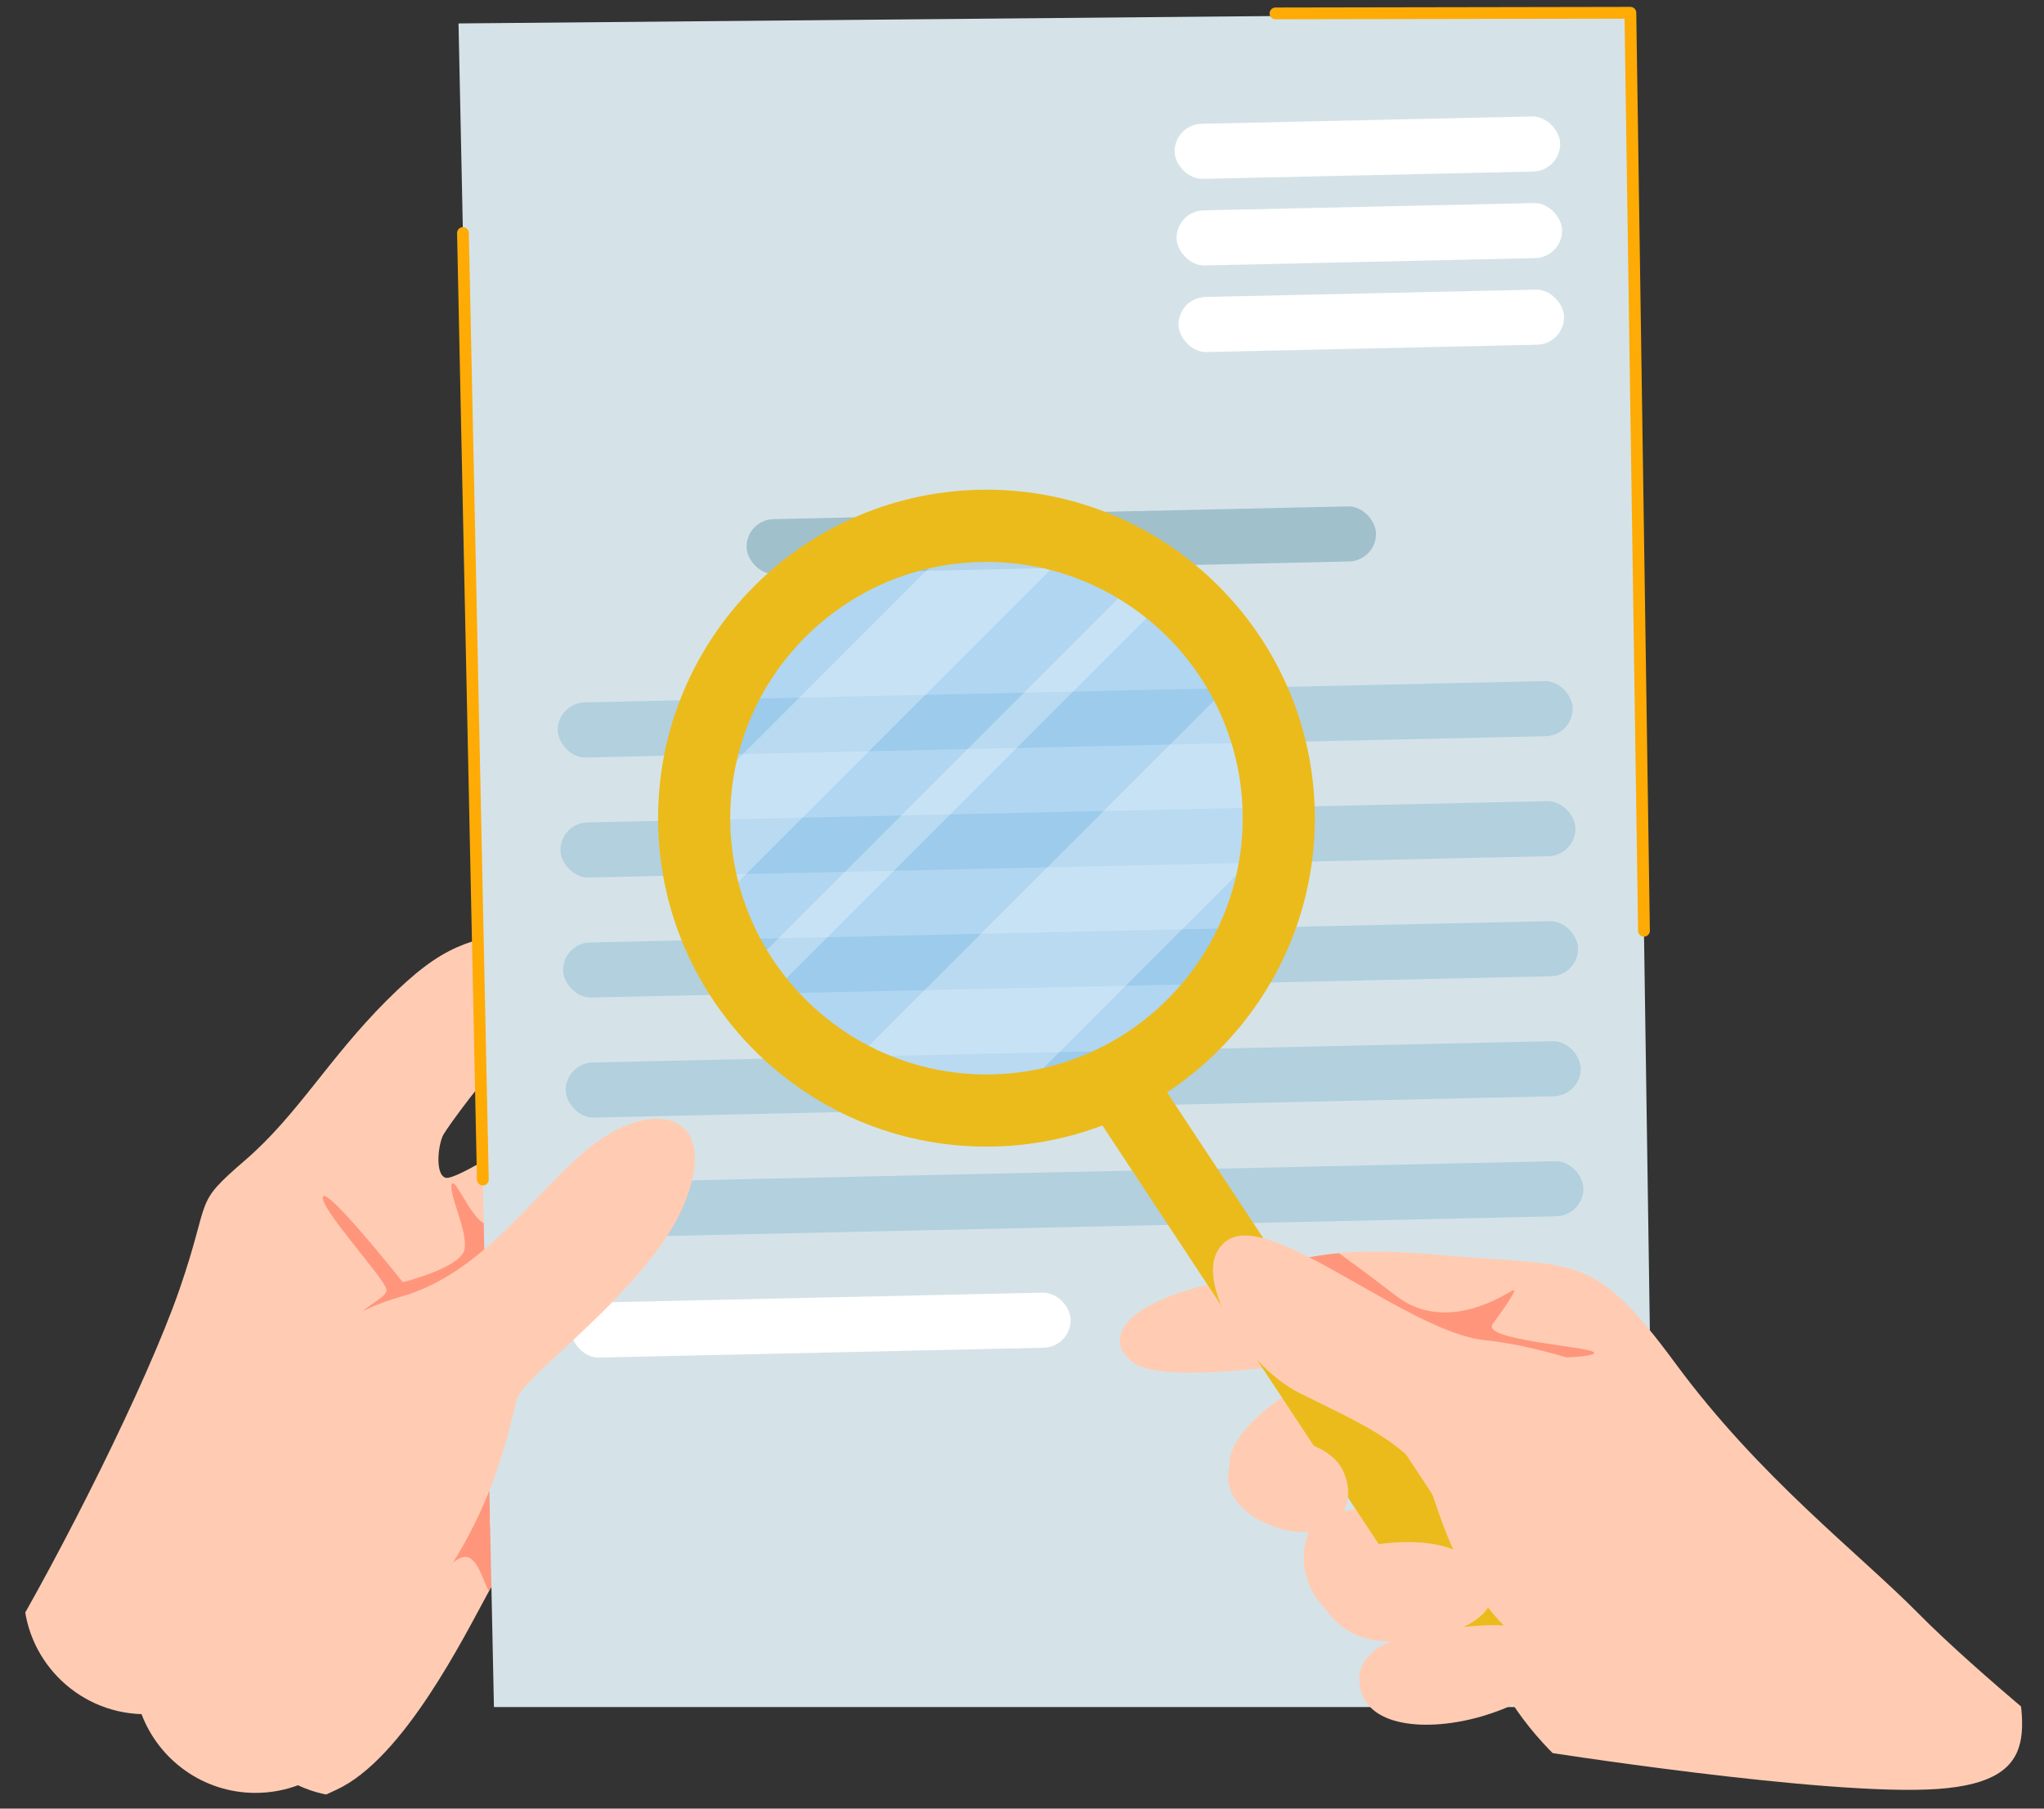 <?xml version="1.0" encoding="UTF-8"?>
<svg id="main" xmlns="http://www.w3.org/2000/svg" xmlns:xlink="http://www.w3.org/1999/xlink" viewBox="0 0 520 460">
  <rect x="0" y="0" width="520" height="460" fill="#333333" stroke="none"/>
  <defs>
    <style>
      .cls-1, .cls-2 {
        fill: #fff;
      }

      .cls-3 {
        fill: #ffccb3;
      }

      .cls-4 {
        fill: #d5e3e8;
      }

      .cls-5 {
        fill: #ebbb1c;
      }

      .cls-6 {
        fill: #b2d0de;
      }

      .cls-2 {
        opacity: .29;
      }

      .cls-7 {
        clip-path: url(#clippath);
      }

      .cls-8, .cls-9 {
        fill: none;
      }

      .cls-10 {
        fill: #ff967c;
      }

      .cls-11 {
        fill: #80c4fd;
        opacity: .42;
      }

      .cls-9 {
        stroke: #ffab06;
        stroke-linecap: round;
        stroke-linejoin: round;
        stroke-width: 3px;
      }

      .cls-12 {
        fill: #a0c0cc;
      }
    </style>
    <clipPath id="clippath">
      <path id="mask" class="cls-8" d="m511.38,417.49c-.04-.25-.11-.48-.19-.71l.19-27.11L497.09,0H33l-2.91,334.14c-15.75,1.47-28.09,14.72-28.09,30.86,0,8.78,3.66,16.7,9.52,22.34-3.48,5.01-5.52,11.09-5.52,17.66,0,16.79,13.35,30.45,30.01,30.97,4.43,11.7,15.74,20.03,28.99,20.03,3.8,0,7.45-.69,10.81-1.94,4,1.88,8.47,2.94,13.19,2.94,8.61,0,16.4-3.51,22.01-9.18l279.6-2.61s74.38,11.79,102.38,9.79c28-2,21.77-17.03,18.38-37.51Z"/>
    </clipPath>
  </defs>
  <g id="main-2" data-name="main">
    <g class="cls-7">
      <g id="main-3" data-name="main">
        <g id="hand">
          <path class="cls-3" d="m145.19,383.6s-12.23,8.29-18.46,17.2c-.51.73-.98,1.46-1.4,2.2-.29.51-.61,1.09-.96,1.73-6.29,11.5-21.69,42.59-38.76,50.46-18.01,8.31-22.63,10.62-28.17,21.25-5.54,10.62-23.09,53.11-23.09,53.11,0,0-78.98-23.55-74.13-51.5.25-1.44,25.4-32.8,40.18-57.51,14.78-24.71,36.95-68.58,45.26-92.6,8.31-24.02,3.23-21.25,16.63-32.79s21.25-25.86,36.03-40.64c14.78-14.78,20.78-15.24,36.49-18.47,15.7-3.23,15.7,13.39,11.08,23.09s-12.7,6.24-17.32,9.93c-4.62,3.69-14.32,17.09-15.7,19.4s-2.31,10.16.46,11.08c2.77.92,23.55-12.93,23.55-12.93,0,0,.59,1.78,1.53,4.78,3.27,10.4,10.78,35.4,12.79,51.2.16,1.26.29,2.46.37,3.59,1.47,19.4-6.38,37.42-6.38,37.42Z"/>
          <path class="cls-10" d="m151.2,342.59c-1.57,1.14-3.2,2.3-4.81,3.38-6.89,4.63-22.67,34.17-21.75,41.56.53,4.2,1.65,9.45,2.09,13.27-.51.73-.98,1.46-1.4,2.2-.29.51-.61,1.09-.96,1.73-1.33-2.32-2.46-7.08-4.81-8.42-3.23-1.85-7.64,4.93-7.64,4.93l27.96-80.22s-48.5,25.4-50.34,18.94c-1.85-6.47,9.24-9.24,8.78-12.01s-17.09-20.78-16.17-23.55,20.32,21.71,20.32,21.71c0,0,14.78-3.69,15.7-8.31.92-4.62-4.16-14.32-3.23-16.63s6.47,12.93,10.16,9.7c2.5-2.18,9.21-12.81,13.31-19.47,3.27,10.4,10.78,35.4,12.79,51.2Z"/>
          <polygon class="cls-4" points="116.65 5.96 125.66 434.17 421.15 434.17 414.77 3.25 116.65 5.96"/>
          <rect class="cls-1" x="298.82" y="30.58" width="98.1" height="14.01" rx="7.01" ry="7.01" transform="translate(-.75 7.69) rotate(-1.27)"/>
          <rect class="cls-1" x="299.31" y="52.6" width="98.1" height="14.01" rx="7.01" ry="7.01" transform="translate(-1.23 7.71) rotate(-1.27)"/>
          <rect class="cls-1" x="299.8" y="74.62" width="98.1" height="14.01" rx="7.01" ry="7.01" transform="translate(-1.72 7.73) rotate(-1.27)"/>
          <rect class="cls-12" x="189.9" y="130.43" width="160.17" height="14.01" rx="7.01" ry="7.01" transform="translate(-2.97 6) rotate(-1.27)"/>
          <rect class="cls-6" x="141.85" y="175.96" width="258.27" height="14.01" rx="7.01" ry="7.01" transform="translate(-3.98 6.03) rotate(-1.27)"/>
          <rect class="cls-6" x="142.53" y="206.49" width="258.27" height="14.01" rx="7.01" ry="7.01" transform="translate(-4.65 6.05) rotate(-1.27)"/>
          <rect class="cls-6" x="143.2" y="237.01" width="258.27" height="14.01" rx="7.01" ry="7.01" transform="translate(-5.32 6.08) rotate(-1.27)"/>
          <rect class="cls-6" x="143.88" y="267.54" width="258.27" height="14.01" rx="7.01" ry="7.01" transform="translate(-6 6.1) rotate(-1.27)"/>
          <rect class="cls-6" x="144.55" y="298.06" width="258.27" height="14.01" rx="7.01" ry="7.01" transform="translate(-6.67 6.12) rotate(-1.27)"/>
          <rect class="cls-1" x="145.24" y="330.03" width="127.13" height="14.01" rx="7.01" ry="7.01" transform="translate(-7.4 4.7) rotate(-1.27)"/>
          <path class="cls-3" d="m73.37,351.96s5.54-15.7,28.64-22.17c23.09-6.47,36.49-30.94,51.73-40.64s29.1-4.16,20.32,17.09-40.64,43.42-42.49,49.42-6.93,39.26-35.1,63.74-42.03-54.96-23.09-67.43Z"/>
          <line class="cls-9" x1="122.84" y1="300" x2="117.78" y2="59.27"/>
          <polyline class="cls-9" points="324.49 3.41 414.77 3.25 418.23 236.72"/>
        </g>
        <g id="hand-2" data-name="hand">
          <path class="cls-3" d="m330.45,352.69s-18.39,10.19-17.68,20.51c.72,10.32,25.38,1.59,25.38,1.59l-1.54-15.93"/>
          <path class="cls-3" d="m355.64,383.01s-19.47-.08-22.33,5.87c-2.86,5.95-2.06,14.21,3.45,19.84,5.51,5.63,25.06-7.07,25.06-7.07l-6.19-18.64Z"/>
          <path class="cls-3" d="m523.67,570.66c-9.74,1.99-50.08-61.48-63.45-78.96-13.36-17.47-24.16-25.7-31.35-25.7s-35.44-13.62-48.56-40.48c-13.12-26.85-29.56-70.02-34.19-74.13s-16.1-4.49-16.1-4.49c0,0-33.49,5.02-41.2,0-7.71-5.02-5.14-14.27,17.47-19.93,7.46-1.87,12.96-3.67,18.19-5.15,5.11-1.44,9.97-2.56,16.16-3.11,6.71-.6,14.98-.52,26.81.55,33.92,3.08,37.59-1.27,58.88,27.63,21.29,28.9,46.55,48.11,61.67,63.43,15.13,15.32,43.91,38.45,43.91,38.45,0,0,1.49,119.88-8.25,121.87Z"/>
          <path class="cls-5" d="m376.73,424.56c-2.98,0-5.9-1.45-7.67-4.12-.59-.9-59.76-90.43-92.84-140.61-2.79-4.23-1.62-9.93,2.61-12.72,4.23-2.79,9.93-1.62,12.72,2.61,33.08,50.17,92.24,139.69,92.83,140.59,2.8,4.23,1.63,9.93-2.6,12.72-1.56,1.03-3.32,1.52-5.05,1.52Z"/>
          <path class="cls-3" d="m342.79,394.32s21.07-6.17,31.86,2.57c10.79,8.74,3.08,16.96-10.79,19.53-13.88,2.57-22.1,1.03-28.78-10.28s7.71-11.82,7.71-11.82Z"/>
          <path class="cls-3" d="m362.83,415.39s-18.01,1.23-16.97,12.69c1.04,11.46,17.48,12.49,31.36,8.38s24.83-12.76,18.33-18.97c-6.51-6.21-23.47-4.16-32.72-2.1Z"/>
          <path class="cls-3" d="m320.18,365.02s17.47,0,21.59,9.25c4.11,9.25-2.57,18.5-16.45,14.39-13.88-4.11-17.99-16.45-5.14-23.64Z"/>
          <path class="cls-10" d="m386.99,346.01c-.51.51-38.03-9.25-38.03-9.25l-22.1-7.71-2.36-7.21c5.11-1.44,9.97-2.56,16.16-3.11,3.49,2.53,8.36,6.13,14.47,10.83,13.36,10.28,29.02-1.32,29.93-1.43.91-.11-2.29,4.49-5.31,8.61s24.21,5.66,25.75,7.21c1.54,1.54-17.99,1.54-18.5,2.06Z"/>
          <path class="cls-3" d="m417.31,352.17s-20.04-9.25-39.57-11.31c-19.53-2.06-53.48-32.32-65.03-25.67-11.55,6.65,3.36,31.84,17.75,39.03,14.39,7.2,29.34,13.34,33.43,24.4,4.09,11.06,12.31,45.49,51.89,50.63s37-67.84,1.54-77.09Z"/>
          <path class="cls-11" d="m325.32,208.09c0,1.27-.03,2.54-.1,3.79-1.91,38.05-32.42,68.56-70.47,70.47-1.26.06-2.52.1-3.79.1-13.35,0-25.88-3.52-36.71-9.68-7.93-4.51-14.95-10.43-20.71-17.43-1.85-2.24-3.57-4.6-5.15-7.06-3.3-5.13-5.99-10.69-7.96-16.58-2.49-7.42-3.83-15.36-3.83-23.62,0-1.34.04-2.68.11-4,2.01-37.88,32.37-68.24,70.25-70.25,1.33-.07,2.66-.11,4-.11,8.26,0,16.2,1.34,23.62,3.83,5.89,1.97,11.45,4.66,16.58,7.96,2.45,1.58,4.81,3.3,7.06,5.15,7,5.76,12.92,12.78,17.43,20.71,6.16,10.83,9.68,23.36,9.68,36.71Z"/>
          <path class="cls-2" d="m274.58,137.56l-94.15,94.15c-2.49-7.42-3.83-15.36-3.83-23.62,0-1.34.04-2.68.11-4l70.25-70.25c1.33-.07,2.66-.11,4-.11,8.26,0,16.2,1.34,23.62,3.83Z"/>
          <path class="cls-2" d="m325.32,208.09c0,1.27-.03,2.54-.1,3.79l-70.47,70.47c-1.26.06-2.52.1-3.79.1-13.35,0-25.88-3.52-36.71-9.68l101.39-101.39c6.16,10.83,9.68,23.36,9.68,36.71Z"/>
          <path class="cls-2" d="m298.21,150.67l-104.67,104.67c-1.85-2.24-3.57-4.6-5.15-7.06l102.76-102.76c2.45,1.58,4.81,3.3,7.06,5.15Z"/>
          <path class="cls-5" d="m250.96,291.63c-46.07,0-83.54-37.48-83.54-83.54s37.48-83.54,83.54-83.54,83.54,37.48,83.54,83.54-37.48,83.54-83.54,83.54Zm0-148.72c-35.94,0-65.18,29.24-65.18,65.18s29.24,65.18,65.18,65.18,65.18-29.24,65.18-65.18-29.24-65.18-65.18-65.18Z"/>
        </g>
      </g>
    </g>
  </g>
</svg>
